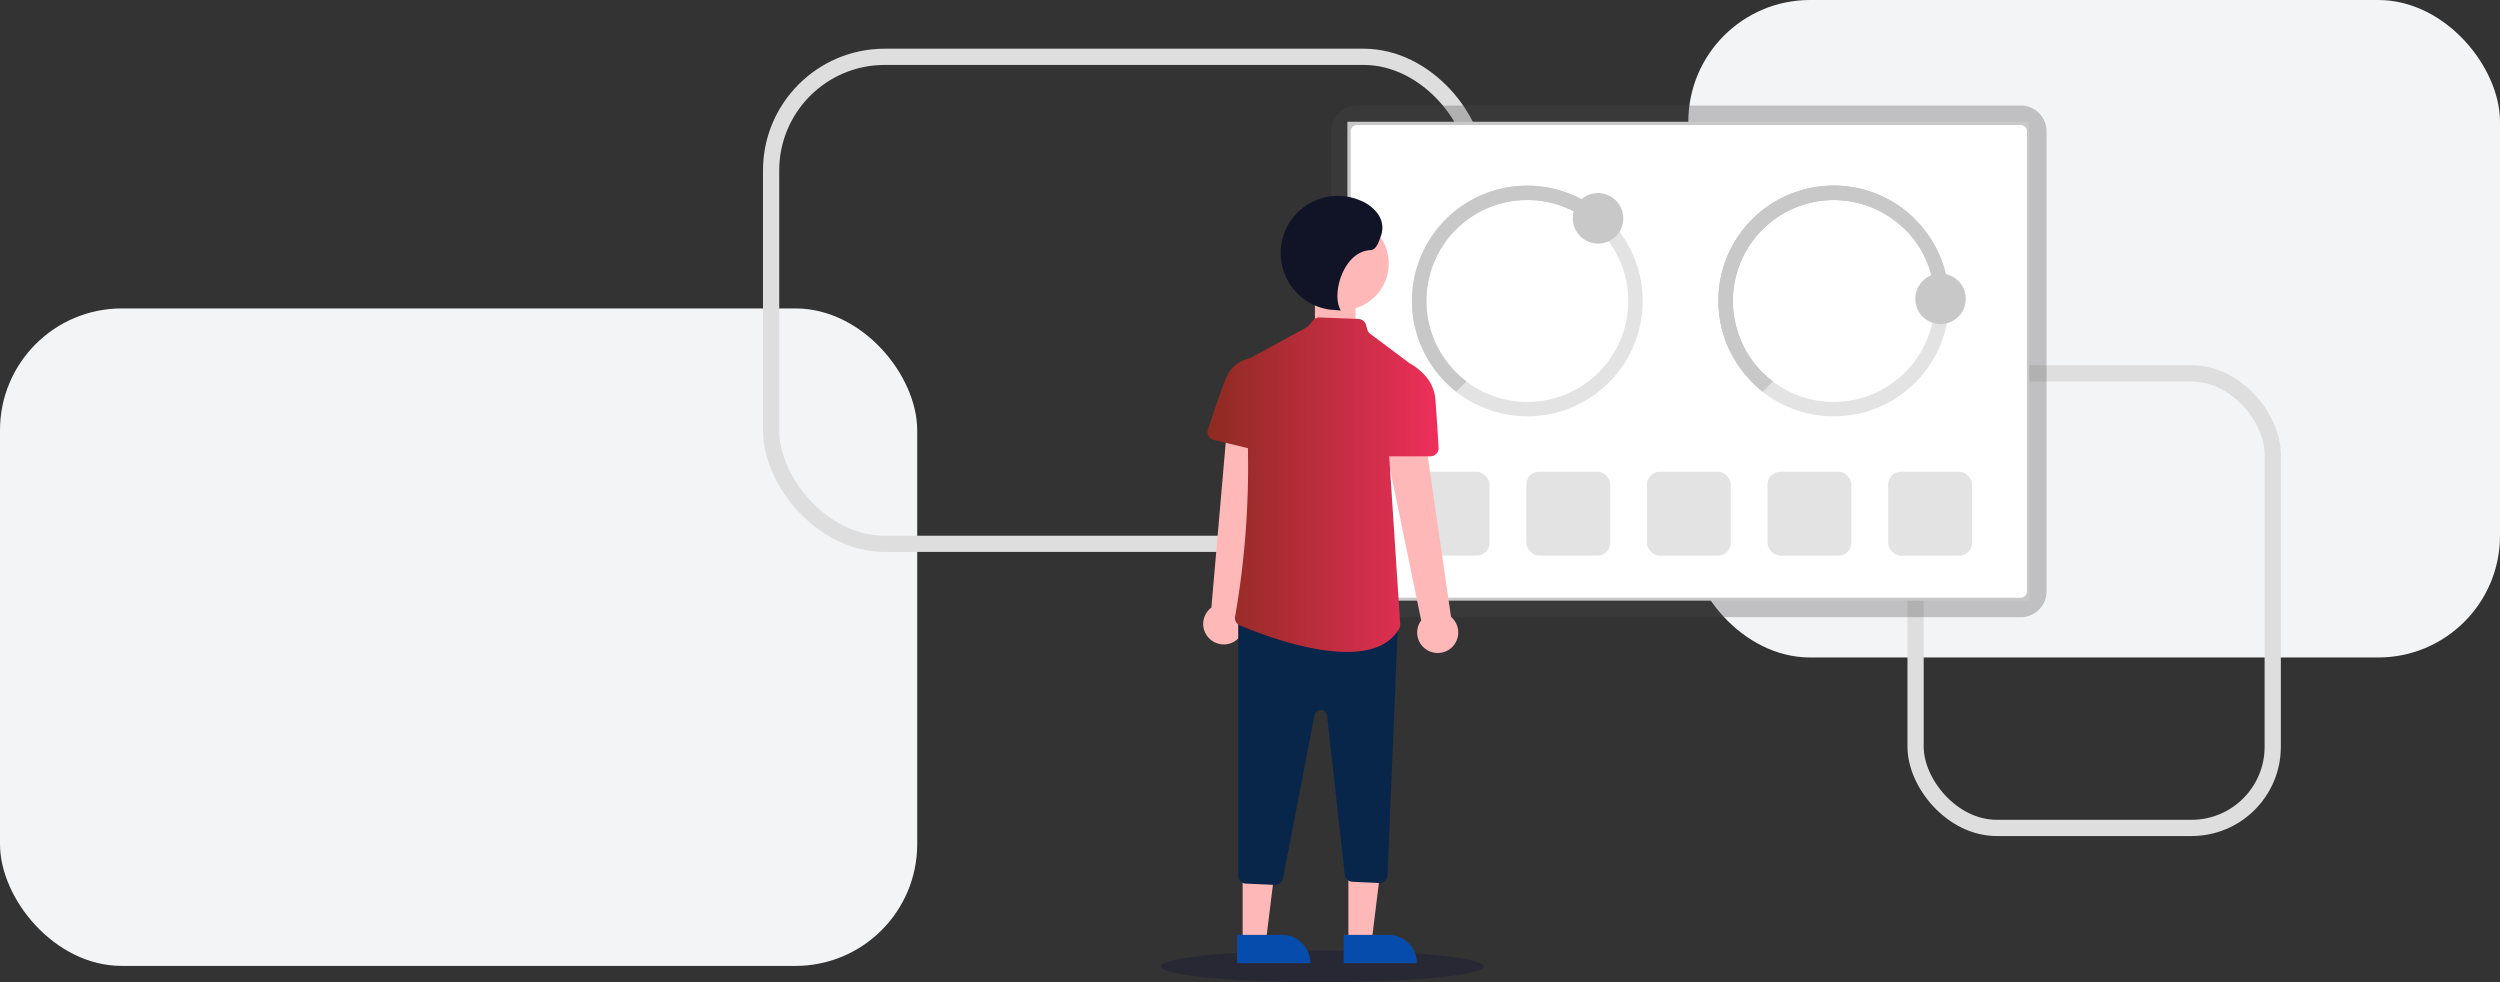 <?xml version="1.0" encoding="UTF-8"?> <svg xmlns="http://www.w3.org/2000/svg" xmlns:xlink="http://www.w3.org/1999/xlink" id="Component_17_1" data-name="Component 17 – 1" width="308" height="121.023" viewBox="0 0 308 121.023"><rect x="0" y="0" width="308" height="121.023" fill="#333333" stroke="none"/><defs><linearGradient id="linear-gradient" x1="1" y1="0.5" x2="0" y2="0.5" gradientUnits="objectBoundingBox"><stop offset="0" stop-color="#ee2f5b"></stop><stop offset="1" stop-color="#8d2b21"></stop></linearGradient></defs><rect id="Rectangle_309" data-name="Rectangle 309" width="113" height="81" rx="15" transform="translate(0 38)" fill="#f3f4f6" style="mix-blend-mode: multiply;isolation: isolate"></rect><rect id="Rectangle_310" data-name="Rectangle 310" width="100" height="81" rx="15" transform="translate(208)" fill="#f3f4f6" style="mix-blend-mode: multiply;isolation: isolate"></rect><g id="Rectangle_311" data-name="Rectangle 311" transform="translate(94 6)" fill="none" stroke="#dedede" stroke-width="2" style="mix-blend-mode: multiply;isolation: isolate"><rect width="89" height="62" rx="15" stroke="none"></rect><rect x="1" y="1" width="87" height="60" rx="14" fill="none"></rect></g><g id="Rectangle_312" data-name="Rectangle 312" transform="translate(235 45)" fill="none" stroke="#dedede" stroke-width="2" style="mix-blend-mode: multiply;isolation: isolate"><rect width="46" height="58" rx="11" stroke="none"></rect><rect x="1" y="1" width="44" height="56" rx="10" fill="none"></rect></g><g id="Group_338" data-name="Group 338" transform="translate(-177 -1037)"><rect id="Rectangle_319" data-name="Rectangle 319" width="84" height="59" transform="translate(343 1052)" fill="#fff"></rect><g id="Group_337" data-name="Group 337" transform="translate(84.207 757.287)" opacity="0.3"><g id="Group_327" data-name="Group 327"><path id="Path_608" data-name="Path 608" d="M341.753,292.713H259.968a3.178,3.178,0,0,0-3.175,3.175v56.69a3.178,3.178,0,0,0,3.175,3.175h81.785a3.178,3.178,0,0,0,3.175-3.175v-56.69A3.178,3.178,0,0,0,341.753,292.713Zm.764,59.865a.765.765,0,0,1-.764.764H259.968a.765.765,0,0,1-.764-.764v-56.69a.764.764,0,0,1,.764-.764h81.785a.764.764,0,0,1,.764.764Z" fill="#464646"></path></g><g id="Group_335" data-name="Group 335"><g id="Group_330" data-name="Group 330"><g id="Group_328" data-name="Group 328" opacity="0.5"><path id="Path_609" data-name="Path 609" d="M280.958,302.58a14.213,14.213,0,1,0,14.214,14.213A14.229,14.229,0,0,0,280.958,302.58Zm0,26.65a12.437,12.437,0,1,1,12.437-12.437A12.451,12.451,0,0,1,280.958,329.23Z" fill="#464646"></path></g><g id="Group_329" data-name="Group 329"><path id="Path_610" data-name="Path 610" d="M266.745,316.793a14.187,14.187,0,0,0,5.458,11.174l1.267-1.267a12.422,12.422,0,1,1,16.159-18.805c.431-.408.858-.818,1.292-1.222a14.2,14.2,0,0,0-24.176,10.12Z" fill="#464646"></path></g><path id="Path_611" data-name="Path 611" d="M289.671,303.5a3.109,3.109,0,1,0,3.109,3.109A3.109,3.109,0,0,0,289.671,303.5Z" fill="#464646"></path></g><g id="Group_334" data-name="Group 334"><g id="Group_331" data-name="Group 331" opacity="0.5"><path id="Path_612" data-name="Path 612" d="M318.713,302.58a14.213,14.213,0,1,0,14.213,14.213A14.229,14.229,0,0,0,318.713,302.58Zm0,26.65a12.437,12.437,0,1,1,12.436-12.437A12.451,12.451,0,0,1,318.713,329.23Z" fill="#464646"></path></g><g id="Group_332" data-name="Group 332"><path id="Path_613" data-name="Path 613" d="M318.713,302.58a14.18,14.18,0,0,0-12.821,20.309,4.2,4.2,0,0,1,1.734-.489,12.429,12.429,0,1,1,23.516-5.755h1.777A14.226,14.226,0,0,0,318.713,302.58Z" fill="#464646"></path></g><g id="Group_333" data-name="Group 333"><path id="Path_614" data-name="Path 614" d="M304.5,316.793a14.187,14.187,0,0,0,5.458,11.174l1.268-1.267a12.422,12.422,0,1,1,16.159-18.805c.43-.408.858-.818,1.292-1.222a14.2,14.2,0,0,0-24.177,10.12Z" fill="#464646"></path></g><path id="Path_615" data-name="Path 615" d="M331.867,313.417a3.109,3.109,0,1,0,3.109,3.109A3.109,3.109,0,0,0,331.867,313.417Z" fill="#464646"></path></g></g><g id="Group_336" data-name="Group 336" opacity="0.5"><rect id="Rectangle_314" data-name="Rectangle 314" width="10.338" height="10.338" rx="1.577" transform="translate(265.97 337.831)" fill="#464646"></rect><rect id="Rectangle_315" data-name="Rectangle 315" width="10.338" height="10.338" rx="1.577" transform="translate(280.831 337.831)" fill="#464646"></rect><rect id="Rectangle_316" data-name="Rectangle 316" width="10.338" height="10.338" rx="1.577" transform="translate(295.692 337.831)" fill="#464646"></rect><rect id="Rectangle_317" data-name="Rectangle 317" width="10.338" height="10.338" rx="1.577" transform="translate(310.552 337.831)" fill="#464646"></rect><rect id="Rectangle_318" data-name="Rectangle 318" width="10.338" height="10.338" rx="1.577" transform="translate(325.413 337.831)" fill="#464646"></rect></g></g></g><g id="Group_314" data-name="Group 314" transform="translate(143 24.133)"><path id="Path_533" data-name="Path 533" d="M19.9,0C8.911,0,0,.879,0,1.963S8.911,3.926,19.9,3.926s19.9-.879,19.9-1.963S30.9,0,19.9,0Z" transform="translate(0 92.964)" fill="#03003b" opacity="0.208" style="mix-blend-mode: multiply;isolation: isolate"></path><g id="Group_21" data-name="Group 21" transform="translate(5.235 0)"><rect id="Rectangle_13" data-name="Rectangle 13" width="5" height="6" transform="translate(13.765 10.867)" fill="#ffb8b8"></rect><g id="Group_14" data-name="Group 14"><path id="Path_21" data-name="Path 21" d="M710.97,429.465a2.513,2.513,0,0,1-1.13-3.369,2.48,2.48,0,0,1,.232-.378l-5.855-28.429,5.464-.072,4.066,28.068a2.526,2.526,0,0,1-2.776,4.179Z" transform="translate(-683.217 -373.421)" fill="#ffb8b8"></path><path id="Path_22" data-name="Path 22" d="M800.35,421.464a2.513,2.513,0,0,1,.21-3.847l2.515-28.916,5.256,1.493-4.126,28.059a2.526,2.526,0,0,1-3.855,3.211Z" transform="translate(-799.553 -366.896)" fill="#ffb8b8"></path><path id="Path_23" data-name="Path 23" d="M743.5,651.99h2.868l1.364-11.061H743.5Z" transform="translate(-725.614 -560.127)" fill="#ffb8b8"></path><path id="Path_24" data-name="Path 24" d="M731.214,684.715h-5.53V688.2H734.7a3.482,3.482,0,0,0-3.482-3.482Z" transform="translate(-708.376 -593.672)" fill="#064cac"></path><path id="Path_25" data-name="Path 25" d="M798.5,651.99h2.868l1.364-11.061H798.5Z" transform="translate(-793.642 -560.127)" fill="#ffb8b8"></path><path id="Path_26" data-name="Path 26" d="M786.214,684.715h-5.53V688.2H789.7a3.482,3.482,0,0,0-3.482-3.482Z" transform="translate(-776.505 -593.672)" fill="#064cac"></path><ellipse id="Ellipse_1" data-name="Ellipse 1" cx="5.745" cy="5.745" rx="5.745" ry="5.745" transform="translate(11.365 2.592)" fill="#ffb8b8"></ellipse><path id="Path_27" data-name="Path 27" d="M739.191,549.979a1.013,1.013,0,0,0,.99-.816l3.884-20.094a.783.783,0,0,1,1.548.062l2.175,19.573a1,1,0,0,0,.955.895l3.262.148a.991.991,0,0,0,.727-.264,1,1,0,0,0,.326-.7l1.251-30.234a1,1,0,0,0-.352-.808l-.723-.617a1.01,1.01,0,0,0-.654-.241H735.671a1.009,1.009,0,0,0-1.007,1.007v30.929a1,1,0,0,0,.964,1.006l3.521.154Z" transform="translate(-730.352 -465.096)" fill="#08254a"></path><path id="Path_28" data-name="Path 28" d="M714.609,373.331c.539-1.64,1.54-4.634,2.2-6.253a4,4,0,0,1,2.973-2.527l7-3.823a.787.787,0,0,0,.236-.2l.509-.628a1.034,1.034,0,0,1,.835-.378l4.778.182a1.015,1.015,0,0,1,.941.73l.19.656a.786.786,0,0,0,.283.409l4.909,3.675a6.852,6.852,0,0,1,1.623,1.218,1,1,0,0,1,.183.192,4.992,4.992,0,0,1,1.359,2.986c.159,2.043.318,4.633.4,6,0,.02,0,.04,0,.06a1.012,1.012,0,0,1-1.02,1h-5.07L738.3,397.3a1.016,1.016,0,0,1-.139.578c-1.231,2.124-3.67,2.853-6.436,2.852-5.156,0-11.451-2.531-13.18-3.271a1.006,1.006,0,0,1-.611-.95,107.763,107.763,0,0,0,1.6-20.882l-4.2-1.008c-.025-.006-.05-.013-.074-.021A1,1,0,0,1,714.609,373.331Z" transform="translate(-714.025 -344.545)" fill="url(#linear-gradient)"></path><path id="Path_29" data-name="Path 29" d="M750.872,304.273c-1.229-1.944.305-7.3,3.648-7.435.772-.032,1.068-1.155,1.33-1.882a2.9,2.9,0,0,0-.377-2.521,4.757,4.757,0,0,0-2.029-1.639,7.042,7.042,0,1,0-3.944,13.369Z" transform="translate(-733.914 -290.152)" fill="#111326"></path></g></g></g></svg> 
